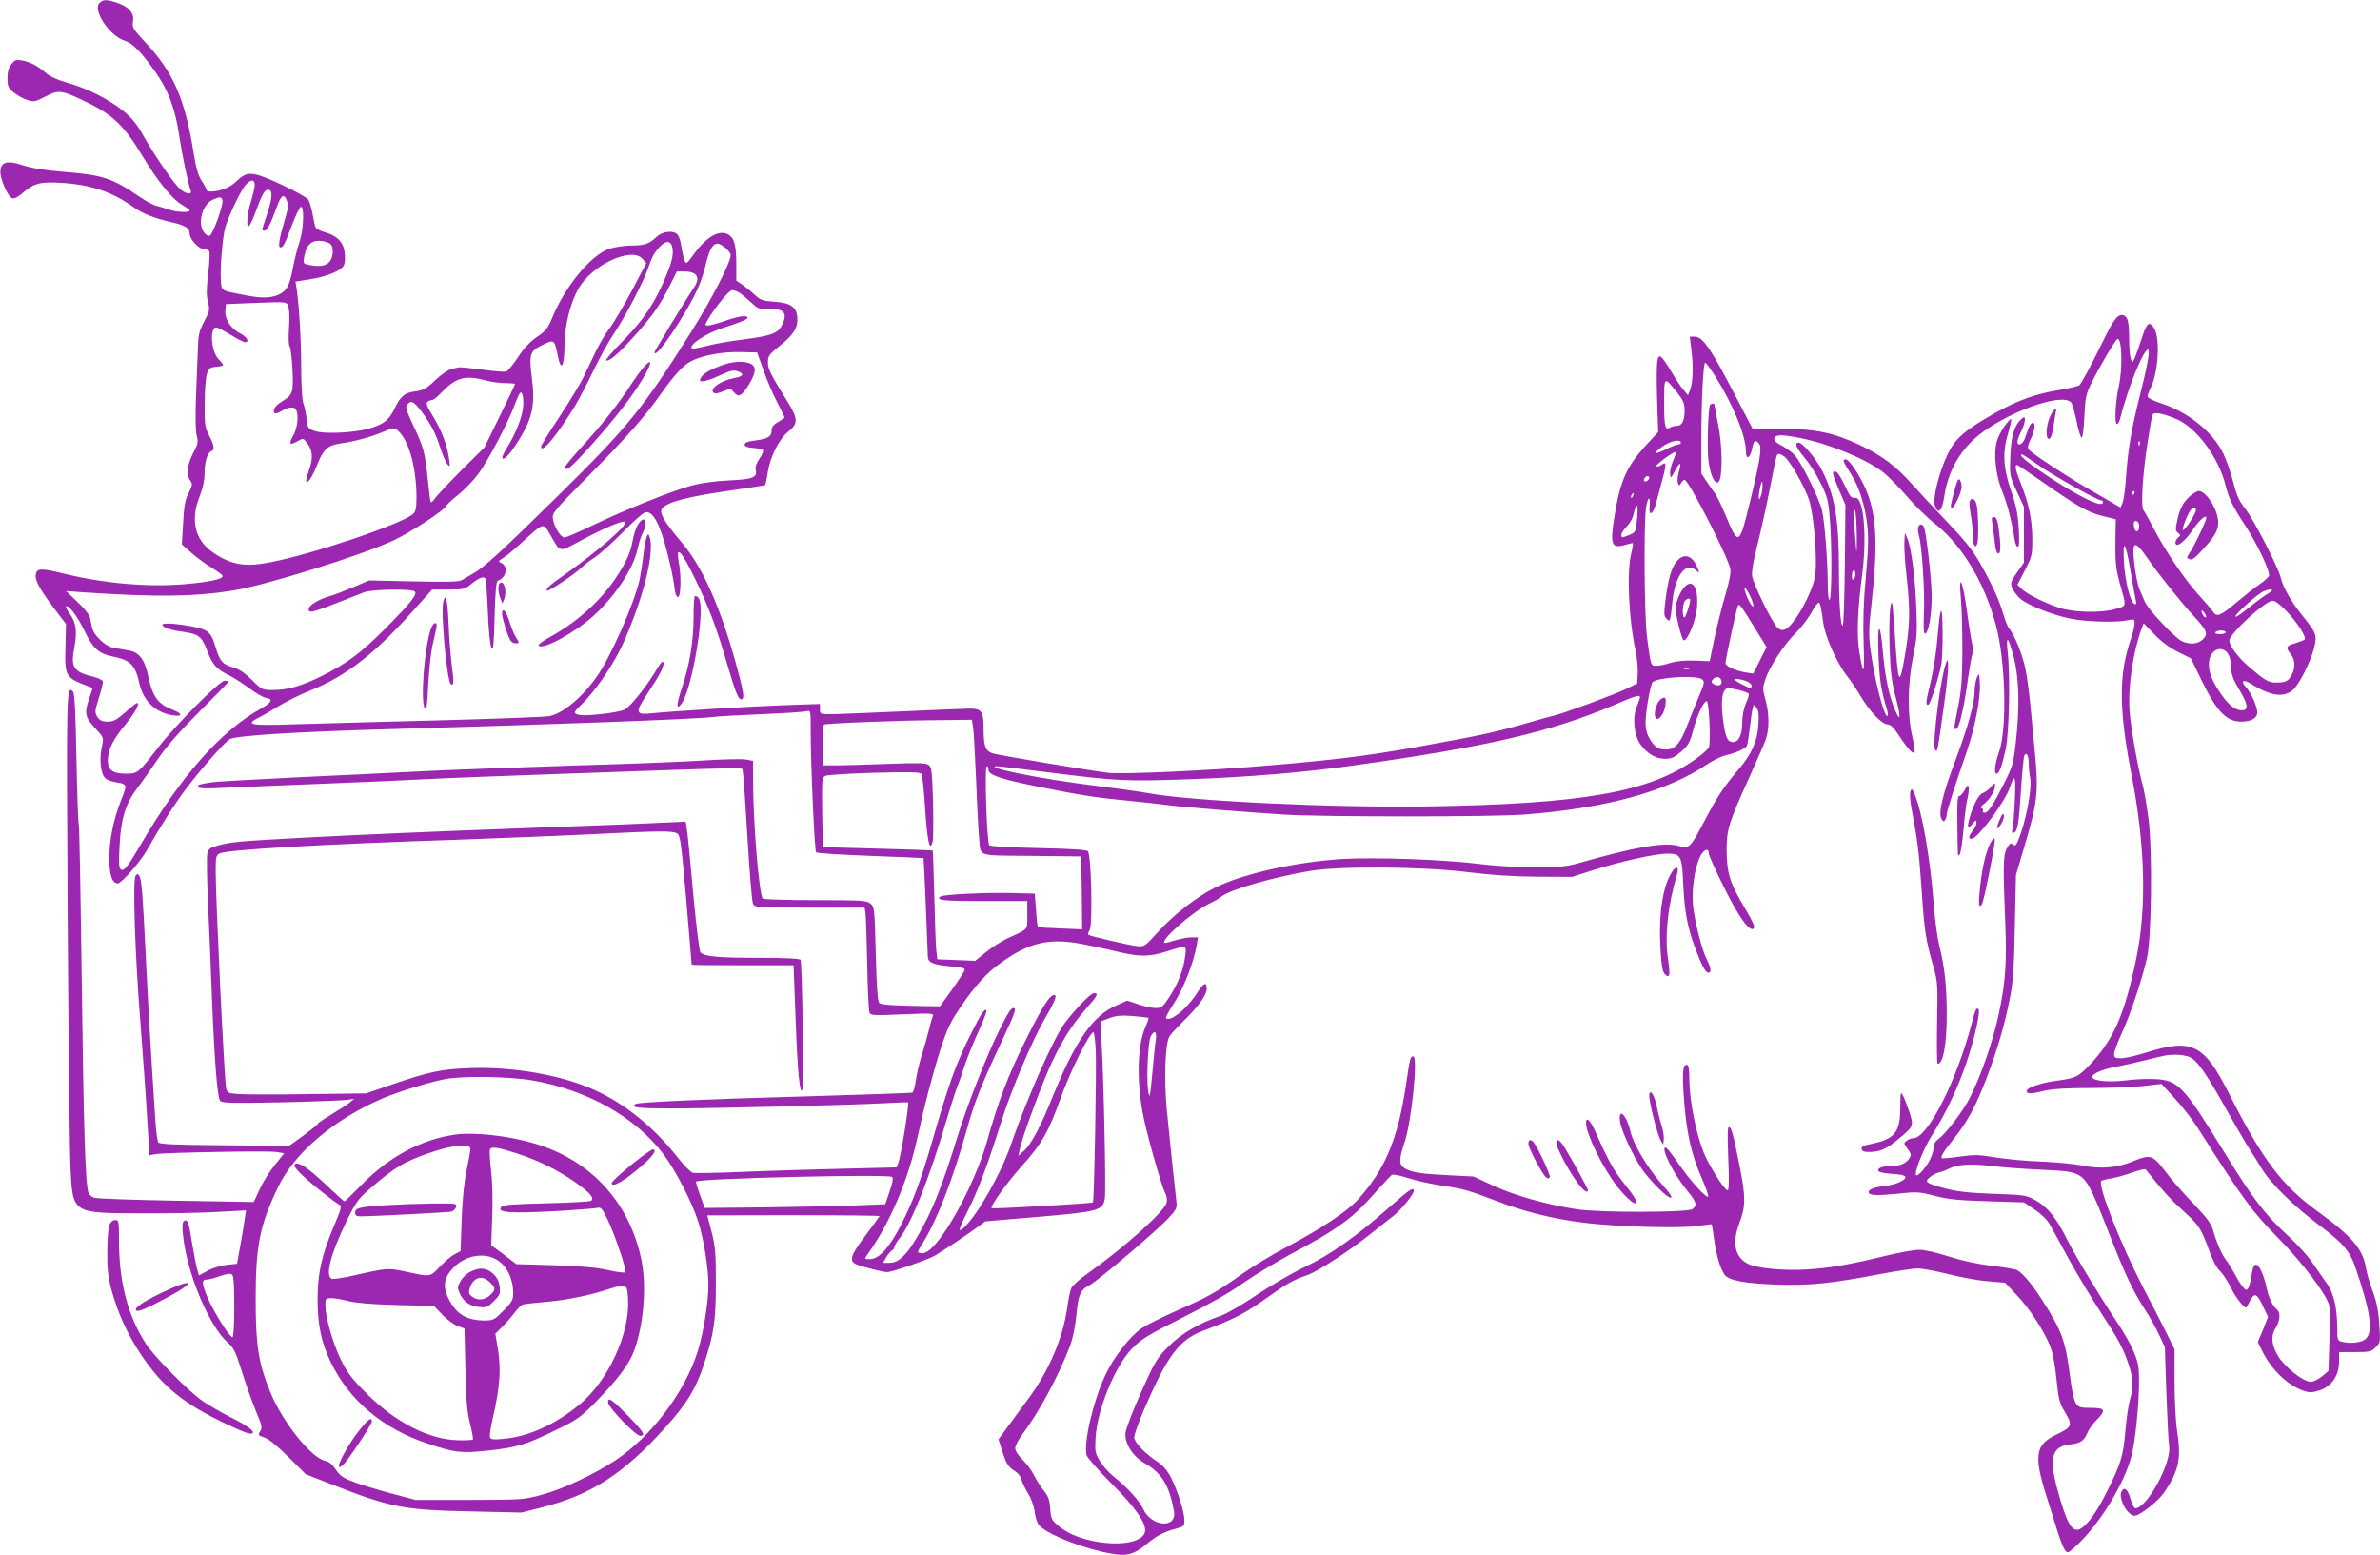 <?xml version="1.0" standalone="no"?>
<!DOCTYPE svg PUBLIC "-//W3C//DTD SVG 20010904//EN"
 "http://www.w3.org/TR/2001/REC-SVG-20010904/DTD/svg10.dtd">
<svg version="1.0" xmlns="http://www.w3.org/2000/svg"
 width="1280pt" height="836pt" viewBox="0 0 1280 836"
 preserveAspectRatio="xMidYMid meet">
<g transform="translate(0,836) scale(0.1,-0.1)"
fill="#9c27b0" stroke="none">
<path d="M535 8344 c-38 -39 54 -177 136 -203 43 -14 88 -60 162 -164 71 -99
110 -202 131 -347 17 -110 47 -255 61 -292 12 -31 -33 -21 -66 15 -41 44 -137
186 -190 281 -32 58 -60 92 -104 128 -79 64 -191 121 -299 152 -59 17 -100 36
-122 56 -43 37 -80 56 -125 65 -32 6 -39 3 -58 -20 -15 -20 -21 -42 -21 -76 0
-42 4 -51 35 -77 20 -16 52 -34 73 -40 34 -11 42 -9 96 19 74 38 87 36 232
-35 134 -66 196 -127 292 -288 79 -131 159 -230 212 -260 22 -13 40 -26 40
-30 0 -13 -72 -9 -115 6 -22 8 -52 17 -66 20 -14 3 -55 25 -90 49 -143 98
-196 116 -396 132 -112 9 -183 21 -229 36 -83 28 -117 20 -122 -29 -4 -38 39
-139 63 -148 10 -4 30 5 53 25 66 57 95 64 212 58 159 -10 273 -48 390 -132
47 -34 109 -58 200 -79 77 -18 100 -32 100 -62 0 -31 50 -84 79 -84 11 0 23
-5 27 -11 3 -6 1 -59 -6 -118 -10 -83 -10 -119 -2 -153 11 -43 10 -50 -20
-107 -28 -54 -32 -73 -34 -154 -2 -50 -6 -166 -10 -257 -4 -105 -2 -179 4
-203 9 -33 7 -44 -19 -93 -32 -61 -38 -118 -15 -149 12 -17 11 -25 -9 -65 -19
-36 -25 -68 -30 -161 l-7 -116 53 -47 c30 -26 78 -61 108 -79 30 -18 56 -37
58 -43 6 -17 -66 -33 -203 -45 -200 -17 -436 4 -652 57 -125 31 -146 29 -150
-9 -4 -31 29 -87 117 -202 l46 -60 -3 -124 c-4 -160 -1 -164 125 -212 l22 -8
-21 -61 c-25 -75 -20 -98 37 -159 42 -45 43 -48 35 -86 -13 -54 -12 -115 1
-153 8 -24 20 -34 47 -42 21 -5 42 -10 47 -10 6 0 16 -4 23 -9 11 -7 8 -23
-16 -82 -41 -104 -63 -208 -64 -311 -1 -89 15 -138 45 -138 20 0 121 115 158
180 66 117 147 246 207 325 76 102 206 250 236 270 30 20 353 40 876 55 877
25 1634 53 1725 65 22 3 139 10 260 15 121 5 230 12 243 16 22 6 22 6 22 -102
0 -186 21 -649 29 -657 5 -5 136 -13 292 -19 156 -6 285 -11 286 -12 2 -2 22
-477 23 -528 0 -33 28 -45 115 -53 67 -5 85 -10 83 -21 -2 -8 -32 -55 -68
-105 l-65 -90 -157 3 c-107 2 -161 7 -169 15 -9 9 -14 87 -19 264 -6 246 -7
252 -29 271 -21 16 -46 18 -295 18 -149 0 -277 4 -283 8 -20 13 -53 409 -53
641 l0 100 -37 7 c-21 4 -116 2 -213 -4 -96 -7 -402 -19 -680 -27 -278 -9
-642 -22 -810 -30 -168 -9 -492 -24 -720 -35 -228 -11 -431 -23 -450 -26 -70
-11 -81 -15 -74 -26 5 -8 46 -9 138 -4 72 3 300 13 506 21 206 8 463 19 570
25 107 6 452 19 765 30 1049 37 941 35 949 15 4 -10 15 -171 26 -357 11 -186
24 -347 30 -358 10 -19 21 -20 305 -20 l295 0 4 -22 c3 -13 7 -135 10 -273 2
-137 8 -258 12 -268 6 -17 18 -18 177 -11 165 7 170 6 163 -12 -4 -10 -12 -39
-18 -64 -6 -25 -23 -85 -38 -135 -16 -49 -31 -116 -35 -148 -4 -32 -13 -60
-19 -62 -6 -2 -263 -11 -571 -20 -544 -15 -901 -31 -917 -41 -30 -19 12 -24
190 -24 231 0 958 18 1145 28 71 4 130 6 131 5 7 -8 -38 -286 -52 -324 l-10
-26 -289 -7 c-158 -4 -400 -11 -537 -17 -137 -6 -258 -8 -270 -5 -12 4 -48 40
-81 82 -126 160 -276 283 -436 358 -178 84 -446 132 -684 123 -155 -6 -216
-19 -425 -91 l-131 -45 -322 -4 c-177 -3 -345 -2 -374 1 -46 4 -52 7 -57 33
-10 50 -56 1012 -56 1166 0 74 2 83 21 94 38 20 530 49 1279 74 245 9 576 22
735 30 359 18 426 19 449 2 15 -11 21 -62 47 -357 16 -190 29 -346 29 -347 0
-2 123 -3 274 -3 l274 0 7 -187 c11 -324 22 -474 35 -487 10 -8 11 66 7 340
-2 194 -8 357 -11 363 -5 7 -79 11 -229 11 -217 0 -288 7 -310 29 -6 6 -23
147 -39 318 -15 169 -30 325 -34 346 l-6 39 -132 -6 c-72 -4 -369 -16 -661
-26 -640 -24 -911 -36 -1280 -55 -328 -18 -373 -22 -442 -41 -44 -12 -52 -18
-58 -44 -4 -16 -2 -139 4 -272 6 -134 16 -360 21 -503 13 -335 29 -536 44
-554 9 -12 62 -13 326 -8 173 4 333 10 355 13 l40 6 -25 -21 c-14 -11 -58 -39
-97 -63 -40 -24 -73 -46 -73 -50 0 -4 -35 -32 -77 -63 l-78 -56 -348 3 c-277
2 -349 6 -356 16 -5 8 -11 57 -15 110 -26 397 -37 588 -51 867 -17 357 -23
436 -36 456 -8 12 -11 12 -20 -1 -16 -23 -3 -422 26 -785 13 -171 30 -401 36
-513 l13 -204 30 6 c53 9 600 19 649 12 l46 -7 -50 -62 c-28 -34 -65 -93 -82
-131 l-32 -69 -418 7 c-229 4 -428 11 -441 16 -13 4 -26 16 -30 26 -17 44 -26
337 -36 1119 -6 462 -13 848 -16 859 -4 10 -9 173 -13 362 -4 239 -10 347 -18
355 -36 36 -36 32 -29 -1210 4 -663 11 -1271 15 -1351 13 -247 7 -243 386
-244 149 -1 335 3 414 8 l144 8 -7 -48 c-4 -27 -14 -92 -24 -144 l-17 -95 -56
-6 c-33 -4 -77 -17 -103 -32 l-46 -25 -10 36 c-6 21 -18 83 -27 138 -17 111
-24 131 -43 119 -9 -6 -11 -26 -6 -74 21 -207 140 -491 242 -581 31 -27 42
-49 76 -158 22 -70 56 -165 75 -211 29 -68 34 -87 25 -102 -16 -26 -16 -26 22
-39 20 -6 71 -48 127 -104 l94 -93 135 -53 c326 -127 386 -139 760 -147 l265
-6 110 28 c265 68 436 178 662 428 114 126 164 206 207 336 56 169 66 237 66
446 0 158 -3 195 -23 271 l-23 89 463 1 c255 0 463 -2 463 -5 0 -2 -34 -49
-75 -104 -82 -108 -91 -138 -47 -156 36 -14 142 -41 163 -41 28 0 226 69 261
91 66 41 184 120 225 151 l42 31 283 24 c327 28 349 34 360 98 7 40 -6 651
-18 846 l-6 106 46 18 c37 14 63 17 128 12 44 -4 83 -8 85 -10 2 -2 -6 -25
-17 -50 -42 -95 -48 -277 -14 -463 17 -95 98 -383 119 -425 10 -18 13 -39 9
-56 -12 -48 -224 -238 -420 -377 -45 -32 -86 -68 -92 -81 -6 -13 -16 -60 -22
-105 -23 -165 -101 -347 -214 -497 -40 -54 -91 -124 -114 -155 l-42 -57 20
-63 c22 -70 32 -85 71 -110 15 -9 30 -29 33 -45 4 -15 20 -48 35 -73 16 -25
31 -67 35 -94 3 -27 12 -59 20 -71 29 -44 192 -114 349 -150 121 -27 158 -20
235 44 55 45 89 63 155 81 44 12 47 15 47 45 0 44 -35 156 -71 228 -20 39 -43
66 -71 85 -70 46 -128 107 -128 134 0 14 23 79 51 144 126 294 190 380 320
429 165 62 219 90 330 168 120 86 154 105 230 131 57 20 226 130 341 222 48
38 103 82 123 97 45 36 117 126 109 138 -8 14 -24 2 -135 -95 -172 -152 -313
-252 -449 -317 -69 -33 -188 -102 -265 -154 -77 -52 -162 -101 -190 -110 -116
-39 -211 -95 -280 -164 -63 -63 -72 -79 -148 -247 -44 -98 -82 -197 -84 -219
-6 -54 39 -126 104 -163 92 -53 132 -119 157 -259 16 -93 -121 -83 -165 12
-22 47 -82 113 -162 178 -26 21 -59 59 -73 83 -24 41 -26 52 -22 122 10 156
105 388 198 483 48 49 85 71 275 167 140 70 257 137 322 184 57 40 169 108
250 152 262 139 339 196 466 341 39 44 76 83 83 88 7 4 46 -4 86 -17 40 -13
123 -32 183 -41 120 -18 136 -23 300 -85 145 -56 301 -94 460 -114 171 -22
518 -32 615 -18 41 6 75 10 76 9 1 -1 7 -38 13 -82 12 -87 34 -159 56 -189 23
-31 109 -47 280 -53 178 -6 293 6 560 57 86 16 176 30 199 30 23 0 95 -14 161
-30 66 -17 163 -35 215 -39 l94 -8 61 -65 c69 -72 147 -191 181 -276 15 -38
26 -98 34 -177 10 -100 16 -128 38 -165 52 -86 50 -91 -45 -137 -106 -52 -115
-112 -48 -324 20 -63 47 -150 61 -194 14 -44 31 -88 39 -99 14 -18 16 -18 50
12 128 113 269 338 309 496 20 75 41 284 40 401 0 78 -4 99 -30 160 -16 39
-57 111 -91 160 -94 141 -218 346 -264 437 -59 118 -106 178 -170 213 -52 29
-59 30 -229 36 -133 5 -194 12 -255 28 -108 29 -117 36 -86 61 13 11 35 23 50
26 14 3 38 12 53 20 42 23 116 28 224 15 55 -7 174 -16 265 -20 137 -6 173
-11 204 -27 49 -26 71 -66 171 -324 85 -216 122 -295 189 -400 26 -39 60 -100
77 -137 l31 -66 8 -246 c5 -135 11 -264 15 -286 14 -90 -119 -335 -182 -335
-6 0 -17 20 -24 45 -16 57 -34 74 -50 46 -19 -36 32 -131 70 -131 28 0 127 78
160 126 78 116 92 180 69 329 -8 50 -14 169 -14 265 l0 175 -47 95 c-26 52
-79 155 -117 228 -128 245 -254 568 -229 583 6 4 32 10 57 14 25 4 75 18 110
31 36 13 68 20 71 16 91 -114 132 -160 199 -220 89 -81 97 -93 142 -215 19
-53 41 -95 60 -113 16 -16 42 -56 58 -89 24 -52 76 -116 83 -104 2 2 10 17 18
33 24 47 38 43 69 -24 l29 -61 -27 -68 -28 -67 27 -55 c51 -99 138 -181 222
-208 30 -10 45 -9 85 4 64 22 103 79 103 154 l0 51 85 0 c79 0 88 2 112 26 25
25 26 28 19 124 -4 72 -14 120 -35 177 -16 43 -32 98 -36 123 -17 105 -74 171
-265 310 -189 137 -296 281 -472 630 -135 268 -199 299 -451 219 -51 -16 -109
-29 -129 -29 -33 0 -38 3 -38 24 0 12 20 65 44 117 44 96 106 281 133 399 24
102 29 558 10 730 -9 74 -23 158 -30 185 -27 93 -68 324 -74 414 -9 131 20
322 66 444 l10 26 57 -59 c38 -40 81 -72 127 -95 l70 -35 58 -119 c82 -168
133 -221 213 -221 54 0 86 19 86 49 0 33 -35 109 -62 138 -28 29 -15 42 20 21
110 -69 177 -81 230 -41 33 25 96 147 117 227 18 71 14 81 -67 182 -57 71
-100 147 -112 199 -14 56 -144 310 -189 367 -36 46 -48 74 -66 145 -12 48 -36
117 -53 153 -58 119 -191 226 -340 273 -37 12 -68 28 -68 35 0 7 6 25 14 41
44 84 56 274 20 328 -24 38 -39 27 -63 -49 -13 -40 -30 -89 -38 -108 -16 -35
-16 -35 -23 -10 -5 14 -9 61 -9 105 -1 93 -7 121 -28 129 -30 12 -54 -17 -112
-137 -71 -144 -114 -224 -128 -238 -5 -5 -51 -16 -103 -25 -131 -21 -228 -56
-351 -125 -165 -94 -214 -137 -255 -223 -46 -96 -81 -238 -68 -274 18 -52 38
-32 51 51 21 141 92 260 204 342 167 123 435 213 478 161 6 -7 19 -53 29 -100
9 -48 22 -88 27 -89 6 -1 12 45 15 113 5 103 9 122 38 180 42 87 130 234 140
238 24 8 29 -160 7 -256 -18 -80 -24 -201 -10 -202 6 -1 14 13 18 32 41 161
124 368 149 368 13 0 -3 -88 -43 -245 -46 -180 -66 -302 -75 -444 -4 -58 -12
-118 -18 -133 l-11 -27 -140 81 c-140 80 -334 207 -354 231 -7 10 -5 24 9 53
23 48 29 86 14 91 -6 2 -16 -10 -23 -27 -6 -16 -16 -43 -22 -60 -12 -31 -39
-41 -39 -15 0 9 9 33 20 55 11 22 20 49 20 61 0 18 -2 20 -16 8 -40 -33 -58
-92 -62 -200 -4 -105 -4 -106 34 -190 l39 -84 0 -150 0 -150 -37 -53 c-33 -47
-36 -56 -27 -82 6 -16 26 -43 44 -59 39 -34 171 -87 268 -107 80 -17 243 -22
305 -10 40 8 42 8 42 -16 0 -14 -9 -51 -20 -84 -66 -192 -65 -377 5 -737 72
-371 81 -710 24 -982 -62 -298 -122 -436 -248 -568 -64 -67 -76 -74 -175 -87
-93 -13 -166 -38 -166 -56 0 -17 19 -17 95 1 41 10 119 15 248 15 103 0 231 5
285 11 l97 11 72 -79 c40 -43 96 -115 125 -161 245 -385 289 -445 429 -587
133 -135 261 -304 276 -364 3 -13 3 -97 1 -188 l-5 -164 -34 -29 c-19 -16 -46
-29 -60 -30 -42 0 -143 80 -179 142 -35 62 -38 105 -10 150 24 40 26 81 4 99
-22 18 -42 60 -54 115 -14 67 -40 124 -56 124 -14 0 -17 -9 -31 -90 -6 -29
-14 -45 -23 -45 -8 0 -32 31 -53 70 -20 38 -44 76 -51 85 -22 25 -52 91 -70
153 -14 50 -30 71 -115 161 -55 57 -118 130 -142 163 -72 95 -82 98 -182 57
-82 -34 -174 -41 -268 -21 -41 8 -137 18 -214 21 -77 2 -189 13 -248 22 -94
16 -119 16 -198 5 -50 -7 -93 -11 -96 -8 -7 8 10 36 71 112 69 87 114 171 172
323 55 144 96 284 123 422 17 85 23 157 27 385 l6 280 43 145 c75 252 80 298
57 535 -7 72 -17 180 -23 240 -6 61 -17 143 -25 184 -13 71 -60 189 -88 221
-8 8 -21 42 -31 75 -22 77 -62 164 -127 279 -40 69 -82 122 -178 222 -69 72
-154 164 -190 204 -81 92 -160 151 -275 206 -144 68 -241 88 -425 89 l-155 1
-75 144 c-150 289 -191 350 -237 350 l-25 0 8 -67 c12 -89 9 -180 -6 -218
l-12 -30 -23 28 c-14 15 -42 58 -64 95 -22 38 -47 74 -55 81 -25 21 -29 -23
-24 -222 l6 -180 -59 -64 c-108 -116 -144 -194 -174 -377 -27 -166 -20 -187
55 -166 19 6 38 10 41 10 3 0 0 -23 -7 -52 -26 -99 -15 -353 22 -524 8 -38 14
-95 12 -124 l-3 -55 -59 -29 c-61 -30 -340 -133 -386 -143 -14 -3 -94 -25
-179 -50 -152 -43 -238 -61 -576 -122 -240 -43 -429 -67 -761 -95 -328 -29
-811 -51 -888 -41 -126 17 -597 96 -620 105 -37 14 -46 40 -46 129 0 95 -11
111 -73 111 -23 0 -188 -7 -367 -15 -179 -8 -351 -15 -382 -15 -57 0 -58 1
-58 28 l0 27 -202 -7 c-191 -7 -583 -31 -710 -44 -81 -8 -83 6 -15 108 68 103
89 145 85 166 -3 12 -13 1 -33 -32 -53 -91 -144 -205 -175 -221 -33 -17 -213
-38 -248 -28 -30 7 -28 13 14 54 75 71 177 221 225 329 107 239 167 476 145
566 -11 44 -23 13 -36 -92 -6 -49 -15 -107 -20 -130 -30 -132 -157 -421 -234
-527 -77 -109 -184 -197 -254 -208 -26 -4 -306 -15 -622 -23 -316 -8 -663 -18
-771 -21 -210 -7 -240 -1 -172 34 21 10 71 39 111 64 41 25 115 62 165 82 199
79 355 201 566 439 l95 106 87 0 c77 0 91 3 116 24 45 37 74 50 83 36 4 -6 10
-88 14 -182 4 -103 12 -179 19 -192 10 -17 13 14 17 168 4 140 8 190 18 194
43 14 57 73 21 93 -21 11 -21 11 7 29 16 9 64 49 106 88 112 103 110 102 146
39 58 -101 45 -98 163 -35 129 69 227 111 240 102 21 -13 -136 -150 -323 -283
-85 -60 -105 -78 -96 -87 7 -6 147 87 183 122 17 16 50 42 75 58 25 16 91 75
146 131 56 57 110 106 122 109 41 14 80 -55 121 -217 16 -62 33 -141 37 -175
4 -42 11 -62 20 -62 16 0 19 115 4 190 -17 93 15 59 89 -94 69 -141 116 -264
166 -437 52 -177 65 -209 82 -209 20 0 12 46 -34 210 -85 301 -178 506 -288
635 -93 109 -122 160 -104 181 29 36 140 64 378 98 95 14 175 26 176 28 2 2 9
33 14 68 14 87 62 181 111 220 51 40 52 67 4 146 -101 164 -114 189 -114 226
0 34 6 42 64 89 75 60 99 99 94 153 -4 56 -39 79 -126 84 -59 4 -71 8 -102 36
-19 18 -50 43 -67 55 l-33 22 0 88 c0 102 -11 143 -45 161 -47 25 -115 -13
-179 -101 -44 -60 -45 -61 -55 -38 -5 13 -12 45 -16 70 -3 26 -12 55 -19 65
-20 27 -81 22 -114 -9 -42 -39 -66 -47 -135 -47 -36 0 -89 -8 -118 -17 -100
-32 -243 -205 -313 -381 -20 -47 -33 -63 -77 -93 -37 -25 -70 -59 -102 -108
-26 -40 -55 -75 -64 -78 -9 -4 -68 1 -131 10 -63 8 -119 14 -126 12 -6 -2 -24
-6 -40 -10 -16 -3 -54 -30 -85 -59 -47 -45 -64 -54 -105 -60 -60 -7 -81 -25
-115 -95 -29 -61 -61 -85 -143 -107 -82 -22 -235 -28 -283 -12 -39 13 -40 15
-46 68 -4 30 -12 68 -18 83 -6 17 -11 95 -11 190 0 149 -12 340 -25 428 l-6
35 76 12 c97 15 174 48 186 79 5 13 6 44 2 68 -7 55 -43 90 -109 107 -24 7
-46 19 -48 28 -3 8 -10 42 -16 75 -7 33 -17 66 -23 73 -15 19 -189 105 -254
126 -63 21 -86 15 -134 -31 -34 -33 -85 -52 -136 -53 -13 0 -23 5 -23 10 0 6
-12 28 -26 49 -19 29 -30 69 -44 157 -46 283 -109 428 -258 586 -67 72 -72 81
-67 111 9 44 -21 80 -82 101 -59 20 -77 20 -98 0z m835 -978 c0 -13 -9 -53
-20 -88 -21 -66 -27 -143 -11 -133 5 3 19 31 31 63 39 107 52 132 72 132 26 0
24 -45 -7 -136 -29 -87 -29 -84 -12 -84 14 0 32 34 68 133 22 61 38 68 53 24
8 -21 4 -46 -14 -105 -28 -94 -36 -142 -22 -142 15 0 22 13 62 119 20 52 41
96 48 99 20 6 15 -126 -8 -192 -11 -32 -27 -94 -35 -139 -18 -95 -34 -123 -80
-143 -44 -18 -97 -18 -193 2 -116 23 -110 19 -114 77 -5 61 8 225 23 282 15
57 86 206 111 232 28 30 48 29 48 -1z m-174 -81 c9 -21 -52 -189 -69 -193 -9
-2 -22 7 -31 20 -35 50 -7 150 48 174 40 17 45 17 52 -1z m581 -237 c20 -16
16 -75 -7 -98 -21 -21 -54 -25 -109 -14 -30 6 -31 8 -25 43 12 70 44 95 104
84 14 -3 31 -9 37 -15z m1841 -35 c2 -31 -7 -67 -32 -128 -60 -148 -121 -241
-233 -355 -57 -58 -99 -106 -93 -108 18 -6 70 39 157 137 94 105 132 159 187
269 l36 72 43 0 c67 0 86 -34 48 -88 -40 -58 -211 -339 -211 -346 0 -48 173
207 235 348 14 32 33 88 41 125 18 77 37 111 63 111 21 0 71 -43 71 -62 -1
-39 -102 -237 -210 -408 -261 -415 -341 -514 -714 -881 -313 -308 -403 -390
-460 -422 -21 -12 -48 -28 -60 -35 -16 -11 -72 -12 -261 -8 l-240 5 -80 -34
c-44 -19 -102 -42 -130 -50 -63 -18 -115 -50 -115 -70 0 -23 18 -19 147 31 65
25 134 52 153 60 40 15 247 19 269 5 20 -13 -16 -59 -158 -202 -132 -132 -208
-188 -339 -253 -108 -54 -184 -76 -264 -76 -57 0 -60 1 -114 55 -38 37 -69 58
-97 66 -59 15 -75 33 -98 111 -26 86 -40 96 -163 116 -103 16 -151 11 -106
-13 14 -7 50 -16 80 -20 98 -13 114 -24 144 -103 29 -76 49 -99 116 -132 25
-12 74 -44 110 -70 36 -27 76 -50 89 -52 42 -6 34 -25 -26 -58 -217 -122 -430
-363 -646 -731 -71 -121 -90 -145 -107 -134 -10 6 -12 35 -7 124 7 149 32 230
95 313 27 35 77 106 112 158 44 65 113 144 222 253 87 87 158 160 158 162 0 3
-10 5 -22 5 -27 0 -263 -237 -358 -360 -105 -136 -110 -140 -172 -140 -73 0
-98 19 -98 73 1 57 26 109 99 197 51 63 75 110 57 110 -3 0 -31 -22 -62 -50
-47 -41 -64 -50 -95 -50 -30 0 -42 6 -55 25 -15 24 -15 30 8 103 14 42 23 83
21 89 -3 7 -24 17 -47 23 -112 28 -127 50 -106 160 16 83 9 132 -24 179 -14
19 -23 37 -21 40 12 12 61 -52 97 -126 47 -99 79 -128 155 -143 95 -19 121
-46 143 -146 21 -93 86 -155 178 -170 56 -9 55 9 -2 31 -75 29 -106 70 -127
172 -21 100 -50 138 -114 147 -19 4 -52 9 -72 12 -45 7 -109 67 -118 110 -3
16 -9 40 -11 54 -3 14 -33 51 -67 83 l-62 59 95 -7 c387 -26 594 -24 805 10
178 29 696 191 865 271 89 42 266 158 279 182 5 10 35 38 66 62 31 25 79 74
106 110 53 71 162 278 199 378 12 34 26 62 30 62 14 0 19 -54 10 -101 -10 -54
-45 -136 -84 -197 -15 -24 -26 -48 -24 -54 7 -19 48 28 97 110 65 108 79 180
62 316 -17 133 -12 148 56 181 64 32 65 31 83 -58 17 -87 35 -60 36 56 1 108
31 228 75 305 73 129 286 227 345 160 l20 -23 -80 -152 c-45 -83 -98 -173
-119 -200 -20 -26 -53 -82 -73 -123 -20 -41 -49 -104 -66 -138 -17 -35 -75
-131 -129 -213 -55 -82 -99 -154 -99 -159 0 -44 82 54 181 215 23 39 69 126
102 195 33 69 82 157 108 195 58 85 161 282 183 349 22 64 33 85 64 119 39 41
66 33 70 -20z m362 -229 c14 -10 42 -33 62 -52 34 -32 41 -35 94 -33 83 2 103
-24 68 -90 -21 -42 -60 -55 -205 -74 -68 -8 -158 -24 -199 -35 -41 -10 -76
-17 -79 -14 -19 19 73 80 164 110 95 30 135 47 135 55 0 16 -45 10 -120 -16
-40 -14 -82 -25 -92 -25 -18 0 -18 1 -2 30 43 72 115 160 132 160 10 0 29 -7
42 -16z m-2428 -79 c5 -16 6 -67 2 -113 -3 -48 -2 -88 4 -95 5 -7 12 -62 15
-123 6 -125 2 -137 -57 -173 -19 -12 -37 -28 -40 -37 -11 -29 5 -35 38 -14 40
24 72 26 80 4 13 -34 5 -96 -16 -134 -27 -47 -21 -57 21 -33 31 18 32 18 51
-7 32 -40 35 -84 12 -148 -38 -103 3 -76 44 29 32 82 56 104 121 114 78 11
164 34 231 62 61 25 63 25 83 7 58 -53 98 -196 99 -355 0 -62 -4 -79 -19 -93
-60 -54 -552 -220 -776 -261 -130 -25 -205 -11 -302 56 -95 66 -120 173 -69
301 17 42 26 84 26 120 0 63 15 114 36 122 20 8 17 30 -11 84 -23 43 -25 57
-24 172 0 69 5 141 12 160 11 31 17 35 50 38 20 2 37 6 37 10 0 3 -12 18 -26
33 -39 41 -47 169 -11 169 6 0 41 -18 77 -40 36 -22 71 -40 78 -40 26 0 10 29
-25 47 -50 24 -85 77 -81 123 l3 35 145 6 c195 7 182 9 192 -26z m2554 -335
c18 -52 51 -130 74 -173 22 -43 40 -80 40 -82 0 -2 -16 -12 -35 -24 -25 -14
-35 -27 -35 -44 0 -34 -19 -46 -86 -55 -42 -5 -59 -11 -59 -22 0 -11 13 -16
45 -18 25 -2 49 -7 53 -11 5 -5 -4 -26 -18 -47 -17 -25 -24 -46 -21 -60 11
-41 -14 -51 -141 -57 -71 -3 -150 -14 -197 -26 -103 -27 -365 -132 -537 -215
-75 -36 -144 -66 -153 -66 -20 0 -54 53 -62 98 -6 33 -1 39 193 235 205 208
301 316 393 447 65 92 116 147 153 166 61 33 170 53 266 51 l93 -2 34 -95z
m5115 -27 c101 -160 169 -326 169 -411 0 -47 23 -36 33 16 9 45 17 51 38 26
16 -20 5 -93 -53 -327 -54 -222 -59 -224 -129 -54 -20 48 -44 97 -53 110 -9
12 -30 42 -46 66 l-30 45 0 176 c0 212 10 420 21 420 4 0 26 -30 50 -67z
m-6611 -28 c30 -8 79 -15 108 -15 28 0 52 -2 52 -5 0 -3 -37 -80 -82 -172
l-82 -168 -126 -125 c-69 -69 -132 -137 -141 -150 -9 -14 -19 -23 -22 -20 -3
3 -10 57 -16 120 -15 147 -22 174 -78 292 -38 81 -44 100 -33 113 21 25 35 18
79 -40 50 -68 72 -110 100 -196 12 -36 29 -75 37 -85 14 -17 15 -15 9 29 -9
71 -40 153 -87 230 -34 56 -39 70 -27 78 8 5 19 9 25 9 5 0 23 14 40 31 83 89
132 104 244 74z m6412 -68 c31 -40 38 -57 38 -94 0 -55 -14 -83 -43 -83 -12 0
-29 -4 -37 -10 -25 -15 -30 8 -30 139 0 140 -1 139 72 48z m2683 -140 c110
-47 229 -209 266 -362 15 -64 38 -110 107 -215 63 -96 133 -246 125 -267 -3
-7 -26 -28 -50 -44 -25 -17 -77 -58 -116 -91 -97 -81 -113 -88 -135 -57 -9 13
-44 54 -77 90 -73 79 -182 240 -243 359 -24 47 -49 91 -55 98 -14 18 -3 198
23 362 11 74 23 141 26 149 6 18 53 10 129 -22z m-2019 -103 c157 -32 354
-114 443 -184 28 -22 84 -80 126 -128 41 -48 109 -115 150 -147 146 -114 268
-316 329 -545 53 -194 61 -560 17 -684 -22 -61 -28 -116 -13 -116 14 0 30 44
49 132 19 90 25 405 10 526 -4 34 -4 62 1 62 4 0 19 -42 32 -92 29 -111 33
-273 11 -463 -12 -109 -18 -128 -59 -210 -62 -123 -89 -165 -108 -165 -8 0
-13 4 -10 9 4 5 0 12 -6 15 -9 3 -4 12 15 26 30 24 57 69 57 97 0 15 -4 13
-23 -9 -12 -14 -32 -29 -43 -32 -22 -7 -52 -64 -73 -140 -13 -49 -8 -56 18
-25 18 21 20 22 21 6 0 -11 -9 -30 -20 -44 -24 -30 -25 -43 -6 -43 32 0 182
202 206 278 26 79 33 59 26 -73 -3 -71 -9 -141 -13 -154 -4 -17 -2 -22 7 -19
21 7 27 43 39 227 6 93 14 177 17 185 10 27 24 7 25 -37 0 -23 3 -60 8 -82 10
-58 -24 -236 -65 -334 -11 -27 -17 -31 -28 -22 -12 10 -18 6 -33 -21 -20 -38
-21 -95 -8 -409 8 -209 1 -313 -36 -484 -31 -145 -92 -322 -155 -448 -33 -67
-128 -191 -165 -218 -19 -14 -29 -29 -29 -47 0 -14 -9 -44 -20 -67 -20 -42
-66 -93 -75 -84 -12 13 40 143 85 214 73 114 144 264 189 401 43 128 74 271
61 279 -12 7 -15 -1 -35 -75 -82 -313 -238 -620 -315 -620 -9 0 -24 -6 -35
-13 -17 -13 -17 -15 4 -44 20 -26 21 -33 10 -51 -17 -28 -52 -42 -102 -42 -48
0 -77 -14 -62 -29 6 -5 39 -11 74 -13 39 -2 66 -8 68 -15 6 -18 -51 -43 -110
-50 -55 -6 -87 -18 -87 -32 0 -19 38 -21 150 -10 111 12 121 11 206 -11 72
-19 126 -24 284 -29 l195 -6 58 -39 c35 -23 67 -54 81 -80 13 -22 60 -107 104
-189 45 -81 120 -206 167 -278 99 -152 125 -200 154 -288 25 -76 26 -120 6
-188 -8 -28 -19 -102 -24 -164 -11 -135 -24 -178 -98 -326 -54 -110 -106 -183
-144 -203 -45 -24 -74 27 -125 215 -45 168 -28 227 67 238 59 7 77 19 96 64 7
18 29 48 48 67 53 54 48 66 -30 66 -58 0 -66 3 -81 25 -10 15 -22 71 -30 137
-24 195 -45 254 -151 418 -56 87 -104 144 -135 161 -10 5 -71 16 -137 23 -77
10 -158 27 -230 50 -64 21 -131 36 -159 36 -26 0 -111 -15 -188 -34 -184 -45
-297 -65 -424 -72 -118 -7 -264 7 -310 31 -70 36 -86 113 -45 220 34 89 34
137 1 305 -35 174 -44 210 -58 210 -7 0 -8 -50 -3 -170 5 -123 4 -170 -4 -170
-16 0 -99 131 -128 202 -40 99 -75 272 -77 378 -1 76 -4 95 -16 95 -21 0 -24
-54 -11 -215 14 -162 40 -274 93 -394 21 -49 37 -93 35 -99 -5 -17 -104 92
-163 181 -31 45 -60 82 -66 82 -29 0 42 -142 117 -233 49 -60 54 -77 28 -98
-22 -19 -501 -20 -623 -1 -161 25 -331 73 -445 125 l-110 51 -136 7 c-146 7
-189 14 -231 35 -35 18 -36 47 -4 142 38 111 73 462 47 462 -16 0 -18 -9 -40
-158 -44 -288 -111 -449 -256 -610 -58 -65 -195 -156 -385 -257 -80 -42 -188
-108 -240 -145 -139 -99 -182 -123 -342 -193 -79 -35 -168 -79 -197 -98 -63
-43 -152 -157 -197 -254 -65 -140 -117 -362 -100 -429 3 -13 64 -83 134 -153
128 -127 189 -215 180 -259 -15 -76 -228 -85 -389 -16 -25 11 -62 34 -81 51
-32 28 -36 37 -40 90 -3 46 -10 66 -35 97 -17 21 -41 59 -53 84 -13 25 -40 62
-61 82 -23 23 -39 47 -39 61 0 13 18 48 41 78 89 119 195 316 255 476 14 37
27 103 33 161 10 112 21 136 71 162 44 23 359 290 423 359 44 47 48 56 44 89
-7 58 -35 322 -52 497 -15 163 -9 351 14 392 5 10 40 47 76 83 81 79 125 140
125 174 0 37 -16 32 -45 -13 -53 -85 -135 -157 -170 -149 -10 2 0 24 39 84 52
81 107 222 122 312 l7 42 -35 0 c-19 0 -57 -7 -84 -15 -27 -8 -52 -15 -56 -15
-46 -1 143 167 237 212 22 10 51 27 65 38 47 37 267 101 475 137 160 27 603
24 845 -6 129 -16 242 -24 375 -25 l190 -1 115 37 c149 47 334 88 397 88 74 0
79 -10 86 -170 7 -140 21 -218 61 -330 35 -95 58 -140 73 -140 19 0 16 25 -8
72 -27 53 -65 204 -74 293 -7 81 8 190 35 252 19 44 50 59 50 25 0 -11 36 -91
80 -179 81 -164 140 -247 162 -225 8 8 -4 35 -45 104 -82 136 -100 192 -101
313 0 117 10 148 124 400 40 88 79 178 87 200 19 55 19 138 -2 212 -16 58 -16
64 0 112 22 67 103 190 164 249 27 26 63 73 81 105 17 31 36 57 41 57 7 0 12
-17 25 -110 11 -77 75 -218 128 -285 18 -22 51 -72 74 -110 49 -82 112 -148
144 -150 16 -1 33 -17 55 -51 46 -71 80 -110 89 -101 4 4 -1 42 -11 85 -27
113 -26 285 4 432 21 102 23 133 17 265 -6 161 -27 322 -48 370 l-13 30 -3
-50 c-2 -27 4 -119 14 -204 18 -166 16 -249 -12 -411 -29 -170 -36 -153 -54
129 -6 85 -12 156 -14 159 -12 11 -18 -108 -13 -247 4 -124 11 -176 31 -255
29 -107 29 -145 1 -81 -34 76 -56 180 -68 313 -15 182 -32 171 -24 -15 6 -133
13 -182 46 -290 5 -18 6 -33 1 -33 -19 0 -70 204 -90 356 -10 75 -10 115 4
235 34 304 30 458 -14 589 -27 81 -100 199 -123 200 -20 0 -17 -9 31 -84 40
-64 71 -160 83 -257 9 -76 8 -129 -6 -288 -13 -138 -16 -245 -12 -361 6 -169
-1 -183 -23 -46 -15 89 -10 229 15 416 19 139 16 308 -7 375 -10 31 -18 40
-34 38 -15 -2 -26 9 -42 45 -34 72 -50 97 -64 97 -17 0 -13 -15 25 -105 l32
-75 -3 -320 c-2 -176 -7 -324 -11 -328 -12 -12 -21 122 -21 302 0 269 -22 396
-90 530 -32 64 -105 151 -126 151 -25 0 -15 -27 32 -82 25 -29 63 -89 85 -134
35 -70 42 -94 49 -180 13 -138 12 -441 0 -449 -6 -4 -10 27 -10 87 -1 129 -17
336 -31 394 -15 64 -113 261 -147 297 -15 16 -44 37 -64 48 -41 21 -52 34 -43
49 9 14 54 12 141 -6z m-646 -24 c0 -5 -7 -10 -15 -10 -9 0 -38 -12 -66 -26
-65 -32 -74 -25 -18 15 40 30 99 42 99 21z m2467 -12 c-3 -8 -6 -5 -6 6 -1 11
2 17 5 13 3 -3 4 -12 1 -19z m-2508 -83 c-11 -25 -19 -58 -17 -73 3 -26 4 -25
26 16 28 53 38 49 21 -6 -6 -22 -9 -49 -5 -59 7 -17 8 -17 17 0 6 9 14 17 19
17 21 0 233 -413 246 -479 4 -19 -6 -69 -26 -138 -18 -59 -44 -164 -59 -233
l-26 -125 -80 3 c-52 2 -97 -2 -130 -12 -27 -9 -62 -16 -77 -16 -30 0 -30 -1
-50 155 -15 112 -18 621 -5 698 10 58 24 63 19 6 -6 -59 19 -47 35 17 7 27 23
84 34 127 22 80 21 99 -5 77 -9 -6 -21 -10 -28 -8 -11 4 87 78 104 78 4 0 -2
-20 -13 -45z m598 20 c28 -20 107 -158 132 -231 27 -81 47 -338 32 -416 -17
-92 -111 -259 -158 -281 -18 -8 -27 -6 -44 9 -27 24 -128 230 -136 277 -3 22
6 77 25 153 17 66 47 200 67 299 19 99 37 186 40 193 6 16 16 15 42 -3z m1373
-51 c80 -55 310 -184 329 -184 6 0 11 -4 11 -10 0 -24 -54 -5 -160 55 -124 71
-280 180 -280 196 0 12 4 10 100 -57z m20 -89 c186 -130 241 -161 320 -180
l69 -17 -2 -126 c-1 -106 3 -141 22 -212 39 -139 40 -126 -20 -144 -68 -21
-204 -20 -283 0 -72 19 -191 76 -224 108 l-22 22 40 77 c38 74 40 83 40 165 0
105 -18 191 -59 295 -31 78 -37 107 -23 107 4 0 68 -43 142 -95z m-2120 26 c0
-12 -20 -25 -27 -18 -7 7 6 27 18 27 5 0 9 -4 9 -9z m606 -77 c-4 -18 -10 -35
-15 -38 -4 -3 -3 21 3 52 6 31 12 49 14 39 2 -11 1 -34 -2 -53z m2004 -4 c0
-5 -5 -10 -11 -10 -5 0 -7 5 -4 10 3 6 8 10 11 10 2 0 4 -4 4 -10z m-2697 -15
c-3 -9 -8 -14 -10 -11 -3 3 -2 9 2 15 9 16 15 13 8 -4z m21 -130 c-7 -64 -8
-68 -40 -81 -42 -17 -44 -17 -44 1 0 8 13 28 29 44 16 16 32 45 36 63 17 77
28 61 19 -27z m1182 -83 c1 -70 -1 -104 -3 -77 -2 28 -7 89 -11 137 -6 61 -5
85 3 77 6 -6 10 -64 11 -137z m1519 48 c0 -32 -21 -37 -27 -6 -3 14 -3 28 0
31 12 11 27 -3 27 -25z m-46 -245 c12 -71 25 -141 28 -154 4 -16 2 -22 -7 -19
-22 7 -51 120 -57 223 -8 137 9 114 36 -50z m91 73 c57 -83 178 -234 245 -307
75 -81 82 -97 54 -127 -26 -28 -75 -32 -117 -10 -40 21 -180 170 -197 211 -8
19 -22 51 -30 70 -8 19 -19 75 -25 125 -17 134 -2 142 70 38z m-1579 -111 c-8
-8 -11 -4 -11 14 0 33 14 47 18 19 2 -12 -1 -27 -7 -33z m-561 -87 c11 -21 20
-47 20 -57 -1 -19 -32 33 -44 75 -11 35 2 26 24 -18z m2810 26 c0 -2 -17 -15
-37 -27 -20 -13 -63 -45 -96 -72 -32 -27 -61 -46 -65 -43 -6 7 91 98 137 128
23 16 61 24 61 14z m77 -112 c61 -64 110 -142 97 -153 -5 -4 -28 -13 -51 -20
-48 -13 -52 -22 -23 -58 24 -30 26 -73 5 -112 -17 -33 -33 -41 -84 -41 -41 0
-59 11 -145 84 -59 51 -106 113 -106 142 0 36 193 214 233 214 13 0 42 -22 74
-56z m-2856 -96 l60 -97 -36 -72 -36 -71 -38 6 c-54 8 -111 34 -111 50 0 21
60 298 67 309 8 13 15 3 94 -125z m2423 63 c-6 -6 -24 19 -24 34 1 6 7 1 15
-9 8 -11 12 -22 9 -25z m106 -81 c0 -5 -14 -10 -31 -10 -17 0 -28 4 -24 10 3
6 17 10 31 10 13 0 24 -4 24 -10z m-4 -98 c21 -13 34 -51 34 -94 0 -34 10 -60
40 -111 46 -76 54 -109 27 -115 -35 -7 -76 20 -116 78 -53 75 -71 119 -71 170
0 59 47 98 86 72z m-2883 -99 c-7 -2 -19 -2 -25 0 -7 3 -2 5 12 5 14 0 19 -2
13 -5z m70 -55 c16 -12 15 -19 -16 -93 -19 -44 -46 -113 -62 -153 -37 -98 -66
-132 -114 -132 -43 0 -62 12 -90 60 -14 23 -21 52 -21 85 1 63 26 205 38 217
27 27 234 39 265 16z m104 -4 c9 -24 -11 -38 -37 -24 -17 9 -19 14 -9 26 15
19 38 18 46 -2z m132 -5 c17 -6 31 -17 31 -25 0 -19 -7 -17 -60 11 -32 17 -39
24 -24 25 12 0 35 -5 53 -11z m-33 -50 c24 -6 46 -15 49 -19 3 -4 -4 -28 -15
-51 -12 -28 -20 -66 -20 -104 0 -66 -19 -105 -49 -105 -28 0 -39 20 -50 90
-20 124 -11 200 25 200 8 0 35 -5 60 -11z m-536 -38 c0 -5 -7 -26 -16 -47 -26
-61 -16 -161 20 -208 38 -51 82 -76 132 -76 34 0 49 7 86 39 39 35 47 49 66
122 22 79 55 149 71 149 13 0 23 -227 11 -249 -6 -11 -38 -40 -73 -64 -248
-177 -607 -240 -1437 -253 -504 -8 -1273 28 -1503 71 -45 8 -156 24 -247 35
-201 26 -324 45 -455 72 -99 20 -150 37 -113 38 10 0 138 -15 285 -34 357 -45
410 -48 743 -36 315 11 621 36 895 75 714 100 1053 179 1395 324 118 51 140
57 140 42z m637 -147 c-5 -89 -36 -158 -108 -243 -80 -94 -113 -144 -180 -271
-79 -151 -83 -154 -142 -138 -79 21 -233 -6 -537 -93 -63 -18 -101 -22 -235
-22 -89 0 -215 7 -285 16 -193 25 -568 39 -755 28 -249 -16 -534 -80 -683
-155 -99 -50 -220 -145 -304 -237 -71 -79 -74 -80 -113 -76 -45 5 -255 54
-262 61 -3 2 1 15 8 27 16 31 8 404 -10 422 -8 8 -88 13 -266 17 -152 3 -258
9 -264 15 -14 14 -27 425 -14 425 6 0 10 -8 9 -17 -2 -28 55 -49 239 -87 245
-50 330 -64 510 -81 88 -9 189 -20 225 -25 76 -10 387 -35 615 -50 206 -13
1123 -13 1291 0 442 34 770 124 986 271 31 21 77 43 103 49 50 11 100 34 110
50 3 5 10 49 16 97 5 48 12 97 16 107 5 20 6 20 20 0 11 -14 14 -38 10 -90z
m-4224 -12 c4 -20 11 -152 17 -292 5 -140 13 -280 16 -310 10 -99 -19 -89 282
-92 l267 -3 3 -196 2 -196 -117 5 c-65 2 -119 6 -121 7 -2 2 -7 43 -10 92 l-7
88 -115 3 c-141 4 -372 -7 -391 -18 -32 -20 15 -25 234 -25 l232 0 0 -75 c0
-83 10 -72 -108 -126 -31 -15 -83 -48 -115 -74 l-57 -46 -102 4 -102 4 -5 42
c-3 22 -8 153 -11 291 -4 137 -7 251 -9 252 -1 1 -135 6 -297 10 l-294 8 -3
188 c-2 187 -2 187 20 196 13 5 132 12 264 16 197 5 243 4 250 -7 5 -7 14 -93
20 -192 12 -174 25 -230 40 -171 4 15 4 111 2 213 -5 166 -7 187 -24 199 -15
11 -55 12 -214 6 -107 -4 -231 -8 -275 -8 l-80 0 0 107 c1 59 3 109 6 112 6 7
416 23 625 24 l171 2 6 -38z m588 -1168 c46 -9 129 -26 184 -40 126 -30 175
-30 272 1 107 34 105 35 97 -27 -9 -72 -37 -144 -84 -217 -36 -56 -43 -61 -75
-61 -19 0 -61 9 -93 20 l-59 20 -59 -26 c-126 -55 -218 -186 -341 -487 -65
-161 -116 -258 -153 -292 l-33 -30 7 33 c9 52 93 283 150 418 62 144 123 245
205 338 65 73 71 86 44 86 -17 0 -97 -83 -156 -160 -60 -81 -202 -401 -292
-660 -52 -151 -178 -373 -249 -439 -38 -35 -32 -13 23 97 52 104 103 239 176
471 53 169 168 441 235 555 53 90 67 126 50 126 -25 0 -63 -61 -154 -243 -97
-196 -145 -322 -210 -552 -42 -148 -143 -361 -229 -484 -58 -83 -94 -114 -125
-109 -21 3 -20 5 10 53 78 124 164 347 242 626 36 131 78 237 190 474 65 138
74 165 57 165 -14 0 -29 -23 -80 -126 -66 -134 -170 -399 -221 -564 -84 -273
-137 -405 -219 -544 -57 -97 -99 -136 -147 -136 l-35 0 18 31 c10 17 24 33 31
36 6 3 12 11 12 18 0 7 14 30 31 51 60 75 159 324 245 616 20 67 46 150 58
183 13 33 33 90 45 128 12 37 44 117 72 178 28 61 48 113 44 117 -11 11 -34
-26 -101 -163 -68 -141 -104 -243 -184 -520 -64 -223 -108 -342 -173 -469 -62
-122 -119 -186 -167 -186 -32 0 -32 0 -16 23 120 166 220 399 271 634 39 180
84 349 126 480 32 98 52 141 102 214 79 117 144 189 221 243 154 110 260 134
437 100z m72 -566 c5 -87 -8 -818 -15 -823 -8 -6 -540 -37 -545 -31 -9 9 80
134 158 221 112 125 147 186 211 364 51 145 158 361 179 361 3 0 9 -42 12 -92z
m323 50 c-4 -24 -12 -106 -19 -183 -12 -128 -14 -136 -22 -91 -10 64 -1 266
14 294 20 37 34 26 27 -20z m5563 -93 c40 -20 84 -83 189 -270 49 -88 105
-183 123 -212 19 -28 52 -82 74 -118 49 -81 176 -205 323 -314 109 -82 149
-128 176 -205 86 -247 102 -360 57 -397 -23 -19 -82 -25 -128 -13 -21 6 -23
12 -23 72 0 108 -18 187 -55 240 -19 26 -53 76 -78 112 -24 36 -83 101 -131
145 -122 111 -190 200 -340 444 -225 365 -250 392 -376 399 -43 2 -114 -1
-157 -7 -83 -11 -174 -4 -180 16 -6 18 50 43 131 58 40 8 109 23 152 34 113
28 114 29 167 30 26 0 61 -6 76 -14z m-8917 -124 c296 -51 555 -197 707 -398
63 -84 150 -251 185 -358 30 -92 56 -251 56 -344 0 -91 -27 -260 -57 -355 -69
-221 -249 -459 -443 -588 -114 -75 -283 -155 -395 -185 -98 -27 -106 -27 -390
-28 l-290 0 -120 32 c-66 17 -156 45 -200 60 -68 25 -84 35 -108 70 -18 28
-37 44 -58 48 -76 17 -229 208 -295 369 -64 157 -79 252 -79 501 0 286 22 398
121 603 90 186 301 364 564 477 85 36 250 87 335 103 93 18 343 14 467 -7z
m1935 -519 c8 -5 5 -26 -12 -77 l-24 -70 -173 -7 c-95 -3 -314 -8 -485 -10
l-313 -3 -25 69 c-14 38 -24 71 -21 73 17 17 1028 41 1053 25z m-3537 -698 c0
-105 -4 -164 -10 -164 -15 0 -99 134 -132 209 -34 82 -35 101 -5 101 12 1 45
9 72 19 34 12 54 15 63 8 9 -7 12 -54 12 -173z"/>
<path d="M3462 6386 c-17 -20 -48 -62 -68 -93 -59 -93 -149 -207 -255 -324
-55 -60 -99 -113 -99 -118 0 -31 28 -8 126 100 139 155 227 268 288 368 53 88
58 123 8 67z"/>
<path d="M3900 6402 c-75 -25 -117 -49 -130 -72 -9 -17 -8 -20 11 -20 12 0 53
14 91 32 55 25 74 30 95 22 38 -13 31 -28 -15 -36 -72 -12 -137 -57 -115 -79
7 -7 24 -5 52 7 40 16 41 16 59 -6 24 -29 42 -19 80 43 34 57 40 88 19 105
-25 21 -90 22 -147 4z"/>
<path d="M9197 6183 c-11 -19 -17 -245 -8 -306 11 -78 36 -126 54 -108 22 22
21 190 -2 306 -12 59 -21 109 -21 111 0 7 -19 4 -23 -3z"/>
<path d="M11780 5694 c-38 -33 -57 -68 -71 -135 -10 -45 -9 -54 5 -64 14 -11
15 -14 1 -25 -8 -7 -15 -19 -15 -26 0 -36 50 2 100 77 41 59 79 82 61 37 -21
-53 -62 -135 -81 -165 -21 -31 -21 -33 -4 -40 13 -5 30 7 67 48 67 72 87 107
87 149 0 68 -64 170 -106 170 -7 0 -26 -12 -44 -26z m30 -77 c0 -18 -57 -107
-69 -107 -10 0 23 84 41 108 13 16 28 15 28 -1z"/>
<path d="M10317 5526 c-3 -8 -2 -30 4 -48 16 -56 32 -307 26 -421 -3 -78 -1
-107 7 -104 18 6 34 95 35 197 0 93 -30 357 -43 379 -10 15 -23 14 -29 -3z"/>
<path d="M10546 5140 c5 -52 8 -180 8 -285 -1 -151 -6 -211 -23 -295 -24 -121
-24 -120 -11 -120 15 0 39 95 61 249 11 80 24 152 29 160 4 8 4 26 -1 40 -5
14 -18 93 -29 175 -23 173 -48 230 -34 76z"/>
<path d="M10439 5075 c-4 -5 -10 -46 -14 -90 -9 -118 -24 -220 -46 -310 -22
-91 -23 -105 -9 -105 10 0 52 128 70 215 11 53 10 307 -1 290z"/>
<path d="M10468 4800 c-30 -69 -79 -453 -60 -472 12 -12 11 -19 47 240 24 167
29 271 13 232z"/>
<path d="M10632 4717 c-6 -16 -12 -47 -12 -70 0 -66 -34 -189 -100 -366 -72
-190 -96 -291 -79 -323 9 -16 13 -18 20 -7 5 8 9 21 9 30 0 17 45 159 104 327
46 133 78 293 74 374 -3 60 -4 61 -16 35z"/>
<path d="M10567 4113 c-10 -18 -23 -33 -30 -33 -9 0 -12 -37 -10 -148 2 -186
1 -178 12 -167 6 6 15 66 21 133 5 68 15 143 21 167 6 24 9 51 7 61 -3 15 -7
13 -21 -13z"/>
<path d="M10275 4106 c-5 -10 -2 -48 4 -85 34 -180 41 -234 56 -447 15 -226
21 -262 65 -419 21 -74 22 -94 18 -297 -2 -120 -1 -218 3 -218 30 0 49 105 49
270 0 144 -12 256 -40 364 -10 41 -24 142 -30 223 -19 249 -62 496 -103 593
-13 30 -16 32 -22 16z"/>
<path d="M10757 3958 c-23 -52 -21 -70 4 -31 11 18 19 40 16 50 -3 13 -8 8
-20 -19z"/>
<path d="M10708 3833 c-25 -43 -46 -128 -58 -236 -11 -95 -8 -126 9 -99 12 19
73 328 69 347 -2 12 -7 10 -20 -12z"/>
<path d="M8990 3668 c-50 -80 -71 -232 -59 -423 5 -78 11 -112 23 -123 26 -26
30 -6 17 81 -19 124 -1 290 48 454 13 45 -4 52 -29 11z"/>
<path d="M8870 2467 c0 -36 44 -208 61 -238 l14 -24 3 28 c2 15 -3 49 -12 75
-8 26 -20 73 -26 104 -12 63 -40 100 -40 55z"/>
<path d="M10220 2406 c0 -134 -29 -170 -153 -196 -46 -9 -57 -15 -55 -28 3
-13 14 -17 49 -16 54 2 87 18 152 72 78 64 80 69 56 143 -12 35 -27 75 -35 89
-12 23 -13 17 -14 -64z"/>
<path d="M8713 2329 c6 -46 71 -187 117 -254 44 -64 135 -155 155 -155 12 0
-2 22 -45 70 -78 88 -154 215 -170 282 -21 93 -68 139 -57 57z"/>
<path d="M8530 2322 c0 -59 91 -244 168 -342 36 -47 82 -90 95 -90 19 0 2 31
-53 100 -58 71 -89 126 -159 283 -29 65 -51 86 -51 49z"/>
<path d="M8220 2210 c0 -23 73 -162 95 -180 9 -8 15 -8 20 0 6 9 -62 156 -87
188 -15 18 -28 15 -28 -8z"/>
<path d="M8370 2215 c0 -22 55 -129 101 -196 35 -53 69 -81 69 -59 0 9 -68
134 -124 228 -26 43 -46 55 -46 27z"/>
<path d="M9022 5347 c-30 -32 -48 -90 -63 -201 -11 -87 -11 -98 4 -113 15 -15
16 -14 21 8 3 13 7 49 10 79 14 145 72 223 128 173 18 -16 19 -16 8 12 -25 66
-69 83 -108 42z"/>
<path d="M9053 5196 c-11 -13 -25 -42 -33 -65 -12 -36 -11 -51 6 -126 11 -48
24 -87 29 -88 21 -4 68 112 72 181 8 109 -28 157 -74 98z m37 -62 c0 -21 -24
-94 -31 -94 -10 0 -12 44 -3 78 5 19 34 33 34 16z"/>
<path d="M8934 4602 c-28 -18 -46 -93 -25 -106 15 -10 43 32 48 73 5 40 0 48
-23 33z"/>
<path d="M2445 2259 c-182 -27 -355 -120 -504 -273 -46 -47 -86 -86 -88 -86
-3 0 -47 40 -99 89 -98 93 -152 128 -169 110 -7 -7 8 -27 45 -62 52 -49 164
-137 197 -156 12 -6 6 -27 -32 -116 -64 -150 -87 -253 -87 -390 0 -138 20
-234 71 -339 100 -207 280 -358 521 -438 143 -48 179 -53 311 -39 164 17 213
31 369 107 128 62 140 71 228 160 113 116 174 197 201 268 55 147 71 362 37
509 -69 303 -277 524 -577 610 -140 41 -322 61 -424 46z m85 -76 c0 -10 -9
-61 -20 -113 -13 -61 -23 -156 -27 -266 l-6 -171 -34 -18 c-18 -10 -54 -41
-80 -68 -52 -55 -44 -54 -192 -22 -82 18 -99 16 -264 -22 -59 -14 -114 -22
-122 -19 -37 14 -9 128 75 302 52 107 66 127 122 176 143 124 190 152 340 203
118 40 208 47 208 18z m247 -24 c118 -38 223 -90 320 -158 77 -55 102 -84 81
-98 -7 -4 -115 -10 -240 -13 -166 -4 -230 -8 -240 -18 -33 -33 43 -38 327 -22
88 6 171 12 185 15 23 5 28 -1 58 -63 43 -91 104 -274 95 -283 -5 -4 -46 1
-93 12 -61 14 -143 21 -289 26 l-204 6 -67 51 -68 50 5 151 c4 90 1 191 -6
253 -7 56 -9 107 -6 112 10 16 39 12 142 -21z m-124 -563 c65 -27 107 -102
107 -191 0 -34 -7 -46 -52 -92 -51 -51 -54 -53 -108 -53 -79 1 -133 28 -170
86 -54 86 -50 141 14 203 57 56 143 75 209 47z m725 -230 c7 -183 -109 -431
-259 -556 -128 -107 -275 -174 -407 -186 -58 -6 -73 -4 -77 8 -3 8 4 54 15
102 38 162 45 261 29 364 l-15 91 36 36 c21 20 50 54 66 75 16 22 36 42 44 45
8 4 65 10 126 15 112 10 228 33 339 69 97 31 99 30 103 -63z m-1503 -2 c40
-10 127 -17 259 -21 l200 -5 46 -48 c25 -26 62 -53 82 -60 l36 -13 5 -216 c4
-171 9 -233 25 -296 11 -44 18 -82 15 -85 -2 -3 -37 -5 -76 -4 -157 2 -340 95
-497 253 -79 79 -103 111 -137 181 -44 90 -83 228 -83 292 0 36 1 38 33 38 17
0 59 -7 92 -16z"/>
<path d="M2078 1880 c-147 -10 -168 -15 -168 -40 0 -15 7 -20 28 -20 68 0 469
21 488 25 12 3 24 14 27 25 5 19 1 20 -126 19 -73 -1 -185 -5 -249 -9z"/>
<path d="M2530 1522 c-19 -9 -43 -32 -53 -50 -16 -27 -17 -37 -7 -61 19 -46
54 -73 104 -78 42 -5 48 -3 82 31 33 33 36 40 31 79 -4 30 -15 50 -37 70 -35
31 -70 34 -120 9z m105 -57 c30 -29 31 -39 5 -65 -29 -29 -66 -35 -96 -15 -21
13 -25 22 -19 43 16 63 67 81 110 37z"/>
<path d="M3454 2143 c-77 -58 -164 -134 -164 -144 0 -29 72 13 170 100 54 47
75 81 51 81 -4 0 -30 -17 -57 -37z"/>
<path d="M3270 820 c0 -26 148 -180 173 -180 31 0 18 21 -60 102 -92 94 -113
109 -113 78z"/>
<path d="M1933 670 c-56 -69 -120 -186 -109 -197 5 -5 20 7 35 26 50 64 141
205 141 218 0 26 -20 12 -67 -47z"/>
<path d="M11026 6121 c-19 -40 -25 -105 -12 -118 12 -12 24 17 31 72 4 27 9
58 11 68 10 33 -13 17 -30 -22z"/>
<path d="M10781 6069 c-17 -23 -36 -61 -42 -83 -18 -67 -6 -181 29 -267 28
-69 51 -158 67 -261 3 -21 11 -38 17 -38 8 0 9 30 5 100 -5 78 -14 124 -42
203 -42 124 -46 208 -14 312 11 37 18 69 15 72 -2 3 -18 -14 -35 -38z"/>
<path d="M10516 5739 c-26 -93 -29 -109 -18 -109 14 0 52 85 52 114 0 11 -4
27 -9 35 -7 11 -14 0 -25 -40z"/>
<path d="M10594 5665 c-4 -9 -1 -41 5 -72 6 -31 11 -80 11 -109 0 -53 13 -78
24 -48 8 20 6 169 -3 208 -7 34 -28 45 -37 21z"/>
<path d="M10714 5553 c3 -16 8 -53 11 -83 8 -73 14 -92 27 -84 6 4 8 31 4 73
-10 99 -16 121 -33 121 -11 0 -13 -7 -9 -27z"/>
<path d="M3431 5539 c-11 -17 -24 -58 -29 -89 -12 -65 -36 -117 -95 -205 -82
-120 -206 -231 -344 -307 -45 -25 -71 -44 -65 -50 23 -23 193 70 293 160 116
104 215 254 238 360 6 29 17 65 25 80 34 66 14 111 -23 51z"/>
<path d="M2687 5223 c-10 -10 -8 -48 4 -80 l11 -28 10 25 c16 43 -3 106 -25
83z"/>
<path d="M3737 5154 c-4 -4 -7 -55 -7 -113 0 -129 -21 -255 -62 -378 -31 -91
-32 -125 -3 -87 58 77 131 517 93 567 -7 10 -17 15 -21 11z"/>
<path d="M2384 5124 c-14 -57 19 -420 40 -442 16 -15 18 16 7 90 -6 46 -15
147 -18 226 -6 139 -15 180 -29 126z"/>
<path d="M2700 5058 c1 -12 11 -52 23 -88 17 -52 27 -66 45 -68 26 -4 27 1 6
33 -9 14 -24 50 -34 82 -18 59 -40 82 -40 41z"/>
<path d="M2319 4983 c-36 -93 -60 -406 -33 -433 8 -8 13 27 17 127 4 76 14
170 22 208 9 39 18 82 22 98 3 17 1 27 -6 27 -6 0 -16 -12 -22 -27z"/>
<path d="M588 1773 c-6 -16 -11 -80 -11 -143 -1 -90 4 -134 21 -200 34 -126
87 -243 158 -350 117 -176 230 -268 472 -382 102 -48 132 -56 132 -39 0 14
-45 43 -130 86 -41 21 -102 56 -135 78 -77 52 -259 235 -309 310 -97 148 -145
329 -146 550 0 111 -1 117 -20 117 -13 0 -25 -10 -32 -27z"/>
<path d="M865 1407 c-104 -51 -145 -80 -132 -94 9 -8 57 12 163 69 170 90 145
110 -31 25z"/>
</g>
</svg>
